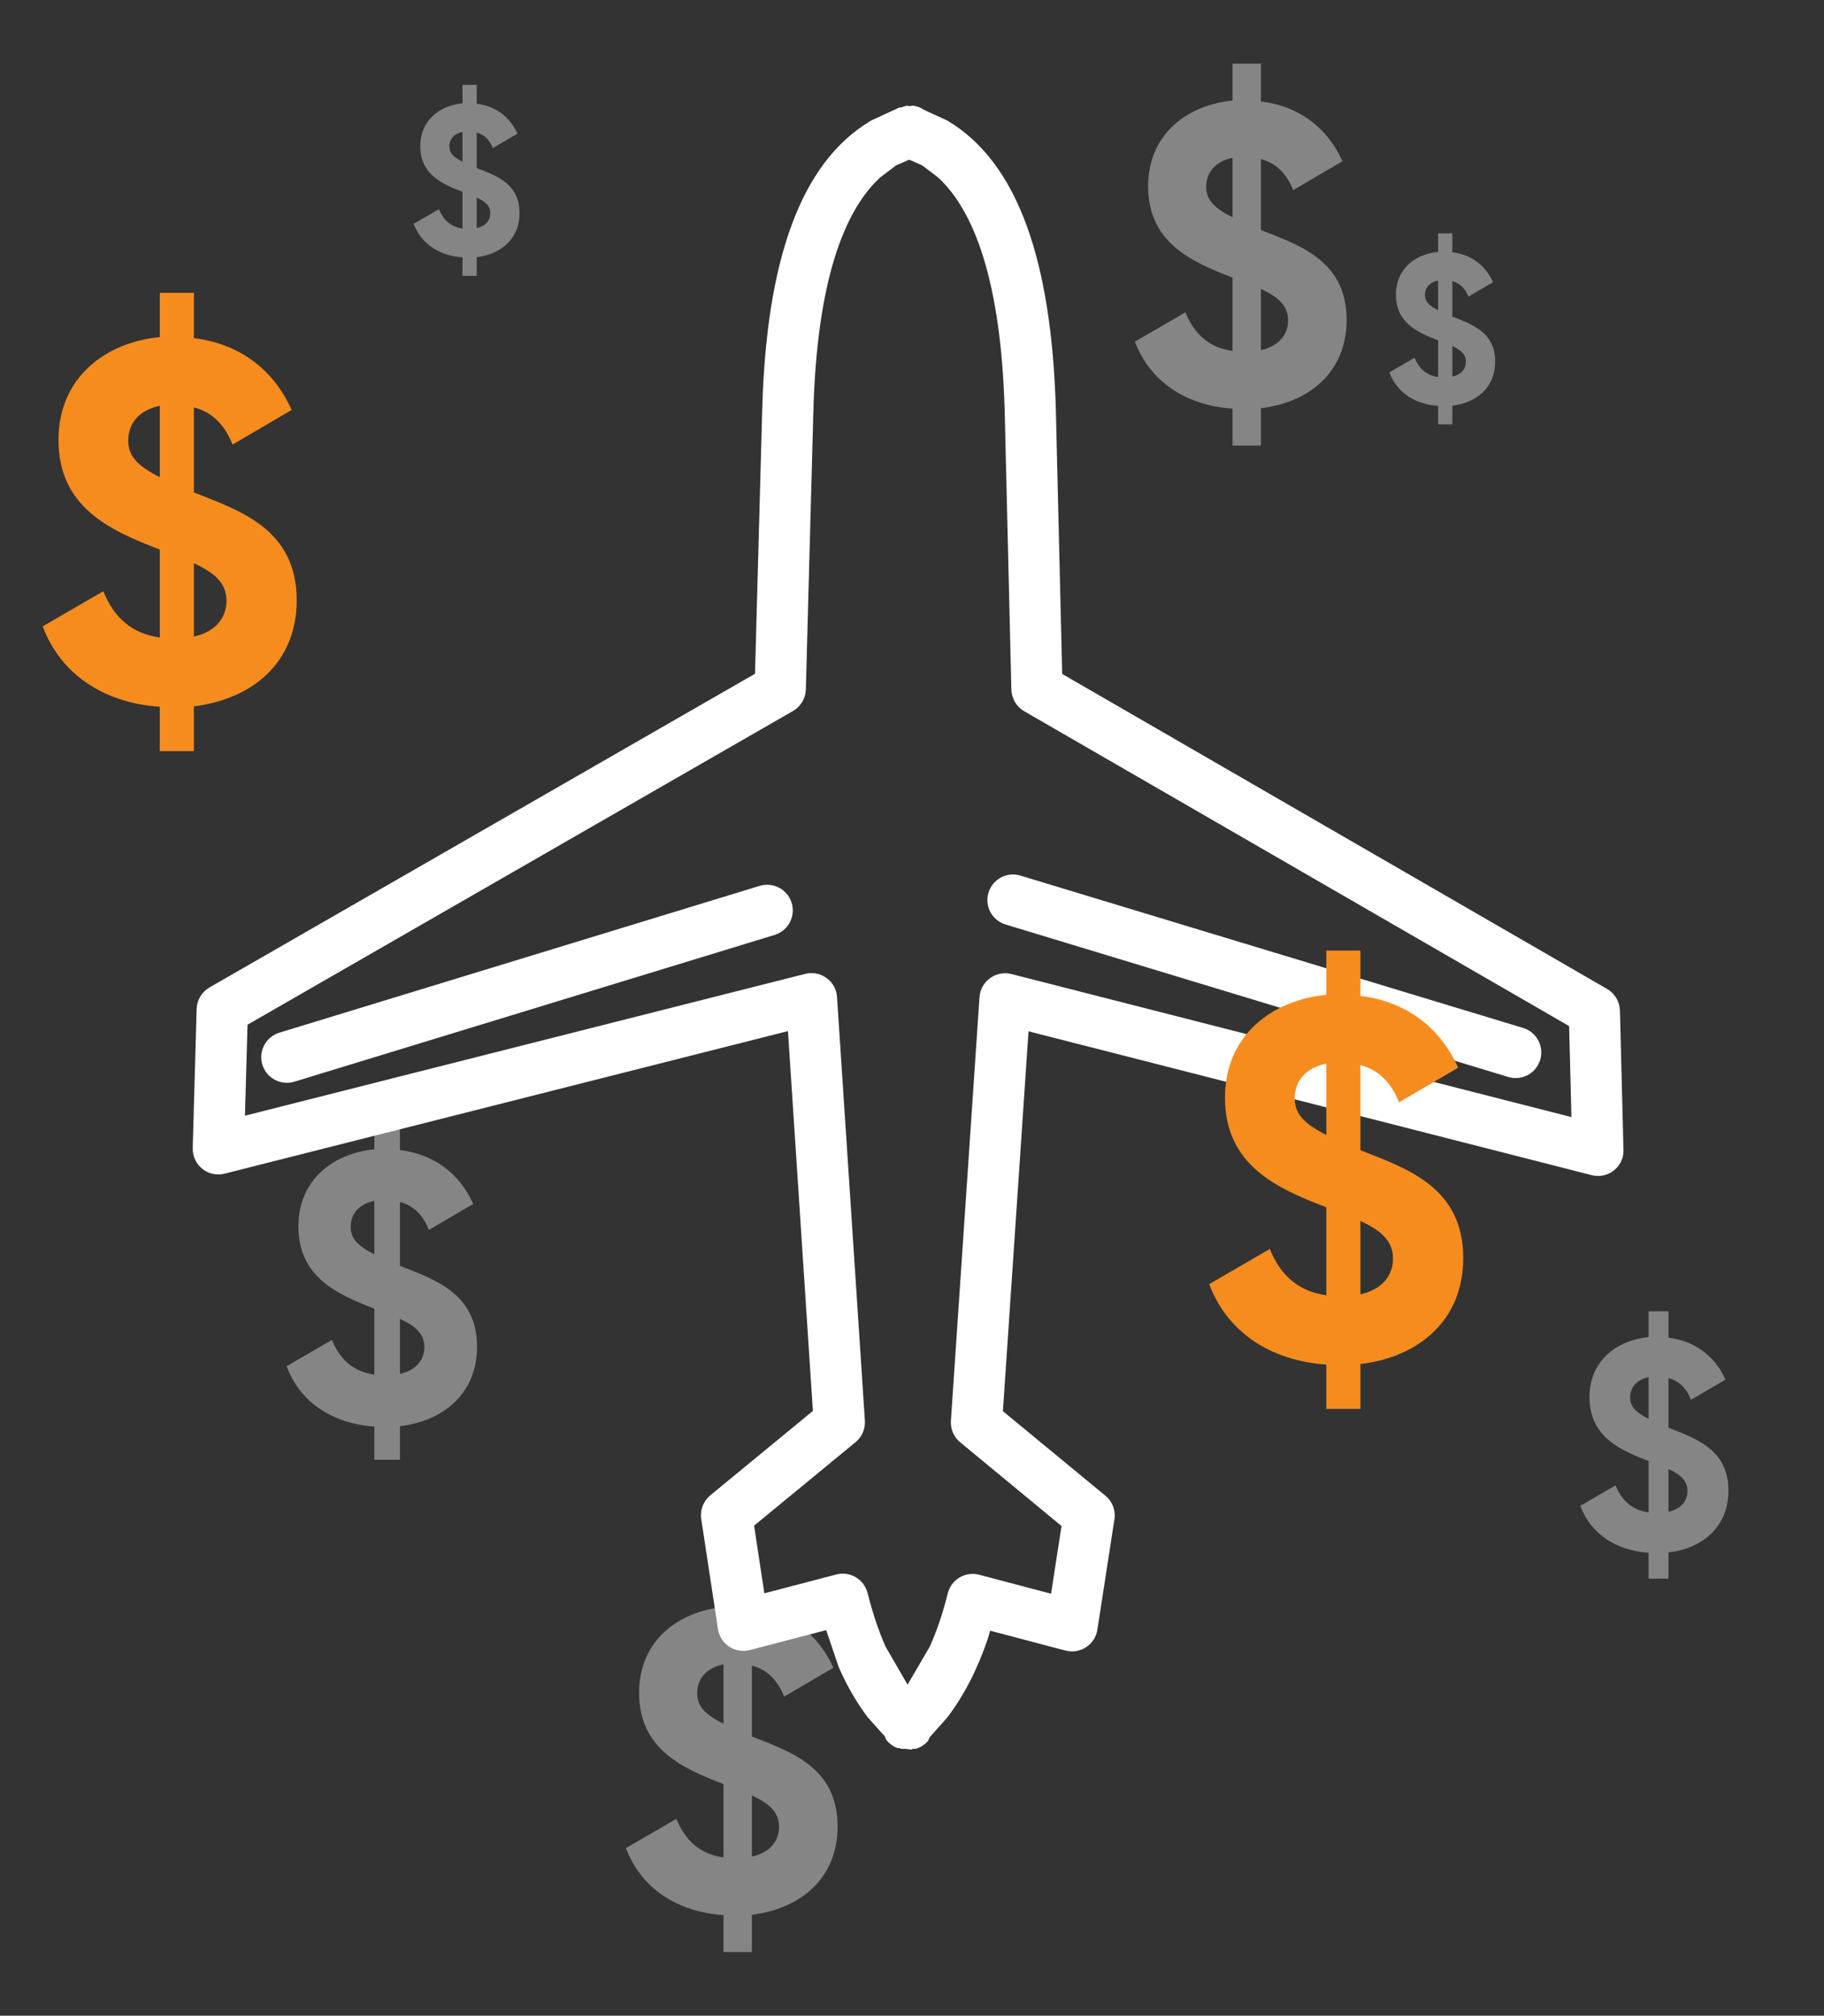 <svg width="86" height="95" viewBox="0 0 86 95" fill="none" xmlns="http://www.w3.org/2000/svg">
<rect x="0" y="0" width="86" height="95" fill="#333333" stroke="none"/>
<g clip-path="url(#clip0)">
<path d="M37.236 43.475C37.092 43.748 36.843 43.963 36.521 44.063L13.878 50.98C13.24 51.174 12.564 50.813 12.37 50.178C12.175 49.54 12.533 48.864 13.171 48.67L35.818 41.75C36.454 41.557 37.13 41.916 37.326 42.552C37.425 42.873 37.382 43.202 37.236 43.475ZM72.522 50.178C72.261 50.671 71.669 50.925 71.111 50.756L47.416 43.572C46.778 43.385 46.411 42.707 46.607 42.071C46.8 41.431 47.475 41.069 48.112 41.266L71.811 48.446C72.452 48.637 72.812 49.315 72.619 49.951C72.595 50.03 72.563 50.106 72.522 50.178ZM74.092 52.648L73.983 48.359L48.287 33.518C47.922 33.307 47.697 32.921 47.685 32.5L47.37 19.348C47.197 13.313 45.96 9.954 44.22 8.354L43.476 7.791L42.869 7.525L42.253 7.793L41.514 8.35C39.769 9.946 38.524 13.303 38.35 19.346L37.995 32.496C37.981 32.916 37.752 33.302 37.387 33.51L11.67 48.294L11.549 52.582L37.966 45.898C38.698 45.715 39.419 46.239 39.465 46.991L40.779 66.955C40.801 67.343 40.644 67.722 40.342 67.965L35.555 71.903L36.038 75.092L39.43 74.204C40.081 74.034 40.745 74.431 40.907 75.085C41.148 76.045 41.431 76.874 41.753 77.603L42.791 79.398L43.838 77.603C44.164 76.881 44.447 76.052 44.688 75.092C44.848 74.44 45.517 74.044 46.167 74.216L49.557 75.112L50.05 71.92L45.273 67.976C44.972 67.73 44.81 67.353 44.834 66.967L46.182 46.996C46.235 46.244 46.957 45.72 47.689 45.906L74.092 52.648ZM76.432 54.74C76.19 55.235 75.624 55.535 75.042 55.383L48.494 48.605L47.286 66.508L52.117 70.49C52.449 70.76 52.611 71.185 52.544 71.606L51.74 76.805C51.63 77.513 50.932 77.975 50.234 77.789L46.685 76.854L46.581 77.214C46.088 78.673 45.455 79.899 44.681 80.92C44.66 80.94 44.638 80.972 44.619 80.995L43.826 81.883L43.761 82.04C43.609 82.223 43.401 82.356 43.173 82.421L43.029 82.424L42.971 82.455L42.686 82.423L42.465 82.423L42.429 82.39L42.296 82.38C42.079 82.293 41.891 82.146 41.76 81.957L41.722 81.837L40.962 80.991C40.943 80.962 40.917 80.937 40.895 80.911C40.385 80.234 39.936 79.457 39.549 78.582L38.954 76.827L35.352 77.767C34.658 77.946 33.958 77.489 33.852 76.779L33.062 71.587C32.998 71.168 33.161 70.745 33.491 70.473L38.327 66.496L37.152 48.595L10.592 55.313C9.816 55.513 9.067 54.911 9.087 54.109L9.271 47.551C9.287 47.129 9.515 46.747 9.879 46.537L35.598 31.754L35.939 19.276C36.133 12.302 37.732 7.666 41.057 5.692C41.093 5.667 41.137 5.646 41.185 5.629L42.164 5.179L42.398 5.068L42.506 5.059L42.756 4.979L42.872 5.003L43.035 4.978C43.234 5.003 43.423 5.07 43.58 5.186L44.56 5.633C44.602 5.651 44.645 5.674 44.688 5.696C48.004 7.682 49.579 12.314 49.782 19.286L50.081 31.763L75.774 46.609C76.137 46.819 76.364 47.203 76.379 47.624L76.545 54.184C76.555 54.385 76.511 54.573 76.432 54.74Z" fill="white"/>
</g>
<path d="M13.99 28.296C13.99 24.936 11.326 24.072 9.142 23.208V19.2C9.982 19.416 10.582 19.992 10.966 20.952L13.75 19.32C12.838 17.28 11.134 16.176 9.142 15.936V13.8H7.534V15.888C5.014 16.128 2.758 17.76 2.758 20.736C2.758 23.928 5.23 25.008 7.462 25.872C7.486 25.872 7.51 25.896 7.534 25.896V30.048C6.214 29.856 5.374 29.112 4.87 27.864L2.014 29.52C2.854 31.752 4.846 33.12 7.534 33.312V35.4H9.142V33.288C11.926 32.952 13.99 31.2 13.99 28.296ZM6.046 20.76C6.046 19.944 6.574 19.32 7.534 19.128V22.488C6.43 21.936 6.046 21.456 6.046 20.76ZM9.142 30V26.544C10.126 27 10.678 27.48 10.678 28.32C10.678 29.064 10.222 29.76 9.142 30Z" fill="#F78C1E"/>
<path opacity="0.4" d="M24.496 10.04C24.496 8.64 23.386 8.28 22.476 7.92V6.25C22.826 6.34 23.076 6.58 23.236 6.98L24.396 6.3C24.016 5.45 23.306 4.99 22.476 4.89V4H21.806V4.87C20.756 4.97 19.816 5.65 19.816 6.89C19.816 8.22 20.846 8.67 21.776 9.03C21.786 9.03 21.796 9.04 21.806 9.04V10.77C21.256 10.69 20.906 10.38 20.696 9.86L19.506 10.55C19.856 11.48 20.686 12.05 21.806 12.13V13H22.476V12.12C23.636 11.98 24.496 11.25 24.496 10.04ZM21.186 6.9C21.186 6.56 21.406 6.3 21.806 6.22V7.62C21.346 7.39 21.186 7.19 21.186 6.9ZM22.476 10.75V9.31C22.886 9.5 23.116 9.7 23.116 10.05C23.116 10.36 22.926 10.65 22.476 10.75Z" fill="white"/>
<path opacity="0.4" d="M63.492 15.08C63.492 12.28 61.272 11.56 59.452 10.84V7.5C60.152 7.68 60.652 8.16 60.972 8.96L63.292 7.6C62.532 5.9 61.112 4.98 59.452 4.78V3H58.112V4.74C56.012 4.94 54.132 6.3 54.132 8.78C54.132 11.44 56.192 12.34 58.052 13.06C58.072 13.06 58.092 13.08 58.112 13.08V16.54C57.012 16.38 56.312 15.76 55.892 14.72L53.512 16.1C54.212 17.96 55.872 19.1 58.112 19.26V21H59.452V19.24C61.772 18.96 63.492 17.5 63.492 15.08ZM56.872 8.8C56.872 8.12 57.312 7.6 58.112 7.44V10.24C57.192 9.78 56.872 9.38 56.872 8.8ZM59.452 16.5V13.62C60.272 14 60.732 14.4 60.732 15.1C60.732 15.72 60.352 16.3 59.452 16.5Z" fill="white"/>
<path opacity="0.4" d="M70.496 17.04C70.496 15.64 69.386 15.28 68.476 14.92V13.25C68.826 13.34 69.076 13.58 69.236 13.98L70.396 13.3C70.016 12.45 69.306 11.99 68.476 11.89V11H67.806V11.87C66.756 11.97 65.816 12.65 65.816 13.89C65.816 15.22 66.846 15.67 67.776 16.03C67.786 16.03 67.796 16.04 67.806 16.04V17.77C67.256 17.69 66.906 17.38 66.696 16.86L65.506 17.55C65.856 18.48 66.686 19.05 67.806 19.13V20H68.476V19.12C69.636 18.98 70.496 18.25 70.496 17.04ZM67.186 13.9C67.186 13.56 67.406 13.3 67.806 13.22V14.62C67.346 14.39 67.186 14.19 67.186 13.9ZM68.476 17.75V16.31C68.886 16.5 69.116 16.7 69.116 17.05C69.116 17.36 68.926 17.65 68.476 17.75Z" fill="white"/>
<path opacity="0.4" d="M81.494 70.256C81.494 68.296 79.94 67.792 78.666 67.288V64.95C79.156 65.076 79.506 65.412 79.73 65.972L81.354 65.02C80.822 63.83 79.828 63.186 78.666 63.046V61.8H77.728V63.018C76.258 63.158 74.942 64.11 74.942 65.846C74.942 67.708 76.384 68.338 77.686 68.842C77.7 68.842 77.714 68.856 77.728 68.856V71.278C76.958 71.166 76.468 70.732 76.174 70.004L74.508 70.97C74.998 72.272 76.16 73.07 77.728 73.182V74.4H78.666V73.168C80.29 72.972 81.494 71.95 81.494 70.256ZM76.86 65.86C76.86 65.384 77.168 65.02 77.728 64.908V66.868C77.084 66.546 76.86 66.266 76.86 65.86ZM78.666 71.25V69.234C79.24 69.5 79.562 69.78 79.562 70.27C79.562 70.704 79.296 71.11 78.666 71.25Z" fill="white"/>
<path d="M68.99 59.296C68.99 55.936 66.326 55.072 64.142 54.208V50.2C64.982 50.416 65.582 50.992 65.966 51.952L68.75 50.32C67.838 48.28 66.134 47.176 64.142 46.936V44.8H62.534V46.888C60.014 47.128 57.758 48.76 57.758 51.736C57.758 54.928 60.23 56.008 62.462 56.872C62.486 56.872 62.51 56.896 62.534 56.896V61.048C61.214 60.856 60.374 60.112 59.87 58.864L57.014 60.52C57.854 62.752 59.846 64.12 62.534 64.312V66.4H64.142V64.288C66.926 63.952 68.99 62.2 68.99 59.296ZM61.046 51.76C61.046 50.944 61.574 50.32 62.534 50.128V53.488C61.43 52.936 61.046 52.456 61.046 51.76ZM64.142 61V57.544C65.126 58 65.678 58.48 65.678 59.32C65.678 60.064 65.222 60.76 64.142 61Z" fill="#F78C1E"/>
<path opacity="0.4" d="M39.492 86.08C39.492 83.28 37.272 82.56 35.452 81.84V78.5C36.152 78.68 36.652 79.16 36.972 79.96L39.292 78.6C38.532 76.9 37.112 75.98 35.452 75.78V74H34.112V75.74C32.012 75.94 30.132 77.3 30.132 79.78C30.132 82.44 32.192 83.34 34.052 84.06C34.072 84.06 34.092 84.08 34.112 84.08V87.54C33.012 87.38 32.312 86.76 31.892 85.72L29.512 87.1C30.212 88.96 31.872 90.1 34.112 90.26V92H35.452V90.24C37.772 89.96 39.492 88.5 39.492 86.08ZM32.872 79.8C32.872 79.12 33.312 78.6 34.112 78.44V81.24C33.192 80.78 32.872 80.38 32.872 79.8ZM35.452 87.5V84.62C36.272 85 36.732 85.4 36.732 86.1C36.732 86.72 36.352 87.3 35.452 87.5Z" fill="white"/>
<path opacity="0.4" d="M22.492 63.472C22.492 60.952 20.494 60.304 18.857 59.656V56.65C19.486 56.812 19.936 57.244 20.224 57.964L22.312 56.74C21.628 55.21 20.351 54.382 18.857 54.202V52.6H17.651V54.166C15.761 54.346 14.069 55.57 14.069 57.802C14.069 60.196 15.922 61.006 17.596 61.654C17.614 61.654 17.633 61.672 17.651 61.672V64.786C16.66 64.642 16.03 64.084 15.652 63.148L13.511 64.39C14.14 66.064 15.634 67.09 17.651 67.234V68.8H18.857V67.216C20.945 66.964 22.492 65.65 22.492 63.472ZM16.535 57.82C16.535 57.208 16.93 56.74 17.651 56.596V59.116C16.823 58.702 16.535 58.342 16.535 57.82ZM18.857 64.75V62.158C19.595 62.5 20.009 62.86 20.009 63.49C20.009 64.048 19.666 64.57 18.857 64.75Z" fill="white"/>
<defs>
<clipPath id="clip0">
<rect width="60" height="59.983" fill="white" transform="translate(0.439 45.996) rotate(-45)"/>
</clipPath>
</defs>
</svg>
